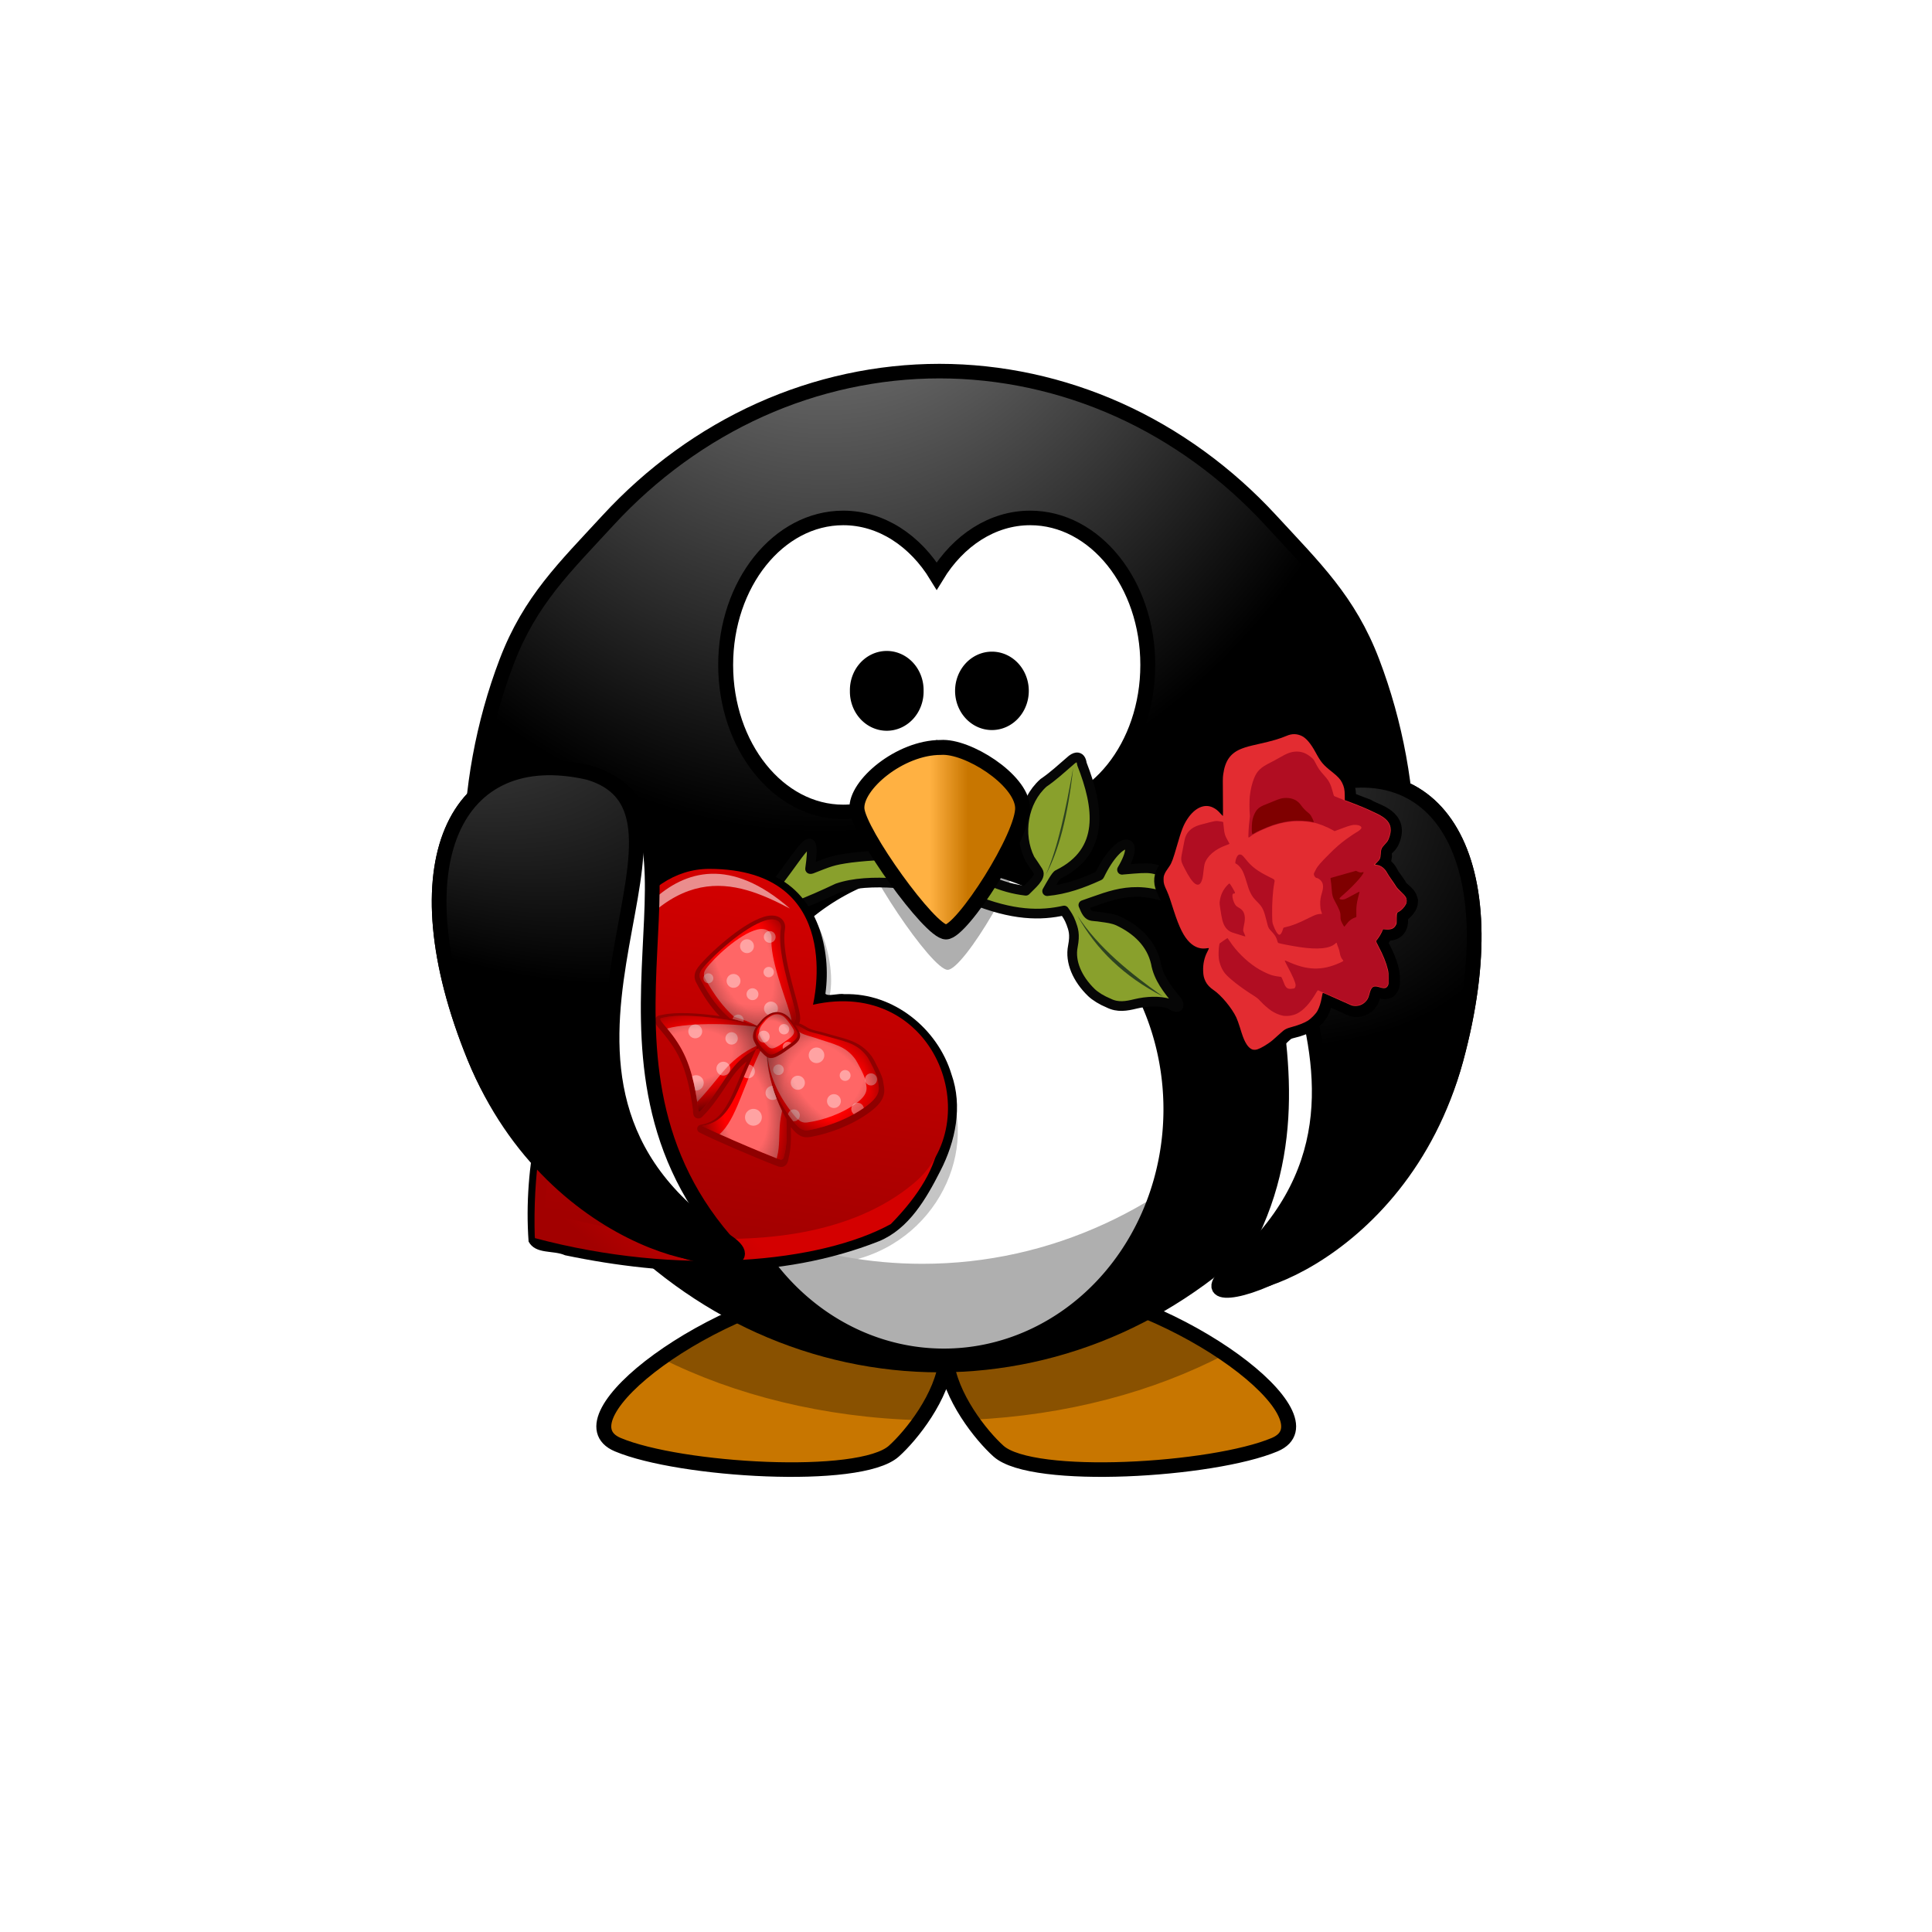 <?xml version="1.0" encoding="UTF-8" standalone="no"?>
<svg
    xmlns:rdf="http://www.w3.org/1999/02/22-rdf-syntax-ns#"
    xmlns="http://www.w3.org/2000/svg"
    xmlns:cc="http://web.resource.org/cc/"
    xmlns:xlink="http://www.w3.org/1999/xlink"
    xmlns:dc="http://purl.org/dc/elements/1.1/"
    xmlns:svg="http://www.w3.org/2000/svg"
    xmlns:inkscape="http://www.inkscape.org/namespaces/inkscape"
    xmlns:sodipodi="http://sodipodi.sourceforge.net/DTD/sodipodi-0.dtd"
    xmlns:ns1="http://sozi.baierouge.fr"
    viewBox="0 0 800 800"
  >
  <defs
    >
    <filter
        id="imagebot_89"
        color-interpolation-filters="sRGB"
      >
      <feColorMatrix
          id="imagebot_6602"
          values="44.471"
          type="hueRotate"
      />
    </filter
    >
    <linearGradient
        id="imagebot_316"
      >
      <stop
          id="imagebot_876"
          stop-color="#a5a5a5"
          offset="0"
      />
      <stop
          id="imagebot_875"
          stop-color="#000000"
          offset="1"
      />
    </linearGradient
    >
    <radialGradient
        id="imagebot_67"
        gradientUnits="userSpaceOnUse"
        xlink:href="#imagebot_316"
        cx="286.32"
        cy="688.9"
        r="59.255"
        gradientTransform="matrix(1.462 -1.752 -4.004 -3.341 3754.9 3020.1)"
    />
    <radialGradient
        id="imagebot_7"
        gradientUnits="userSpaceOnUse"
        xlink:href="#imagebot_316"
        cx="441.42"
        cy="734.65"
        r="59.255"
        gradientTransform="matrix(-1.617 1.61 -3.923 -3.938 4772.7 2356.6)"
    />
    <radialGradient
        id="imagebot_77"
        gradientUnits="userSpaceOnUse"
        xlink:href="#imagebot_316"
        cx="488.95"
        cy="582.85"
        r="167.56"
        gradientTransform="matrix(0 -1.931 1.553 -0 -221 936.46)"
    />
    <radialGradient
        id="imagebot_80"
        gradientUnits="userSpaceOnUse"
        cx="414.68"
        cy="-8.88"
        r="123.55"
        gradientTransform="matrix(-0 1.167 -2.282 1.4683e-8 714.03 -238.78)"
      >
      <stop
          id="imagebot_879"
          stop-color="#ffb142"
          offset="0"
      />
      <stop
          id="imagebot_878"
          stop-color="#ffb141"
          offset=".887"
      />
      <stop
          id="imagebot_877"
          stop-color="#c87600"
          offset="1"
      />
    </radialGradient
    >
    <linearGradient
        id="imagebot_53"
        y2="-1.986"
        y1="-1.986"
        x2=".667"
        x1=".441"
      >
      <stop
          id="imagebot_874"
          stop-color="#ffb142"
          offset="0"
      />
      <stop
          id="imagebot_873"
          stop-color="#c87600"
          offset="1"
      />
    </linearGradient
    >
    <linearGradient
        id="imagebot_103"
      >
      <stop
          id="imagebot_142"
          stop-color="#a20000"
          offset="0"
      />
      <stop
          id="imagebot_141"
          stop-color="#d40000"
          offset="1"
      />
    </linearGradient
    >
    <linearGradient
        id="imagebot_102"
      >
      <stop
          id="imagebot_134"
          stop-color="#000000"
          stop-opacity="0"
          offset="0"
      />
      <stop
          id="imagebot_133"
          stop-color="#000000"
          stop-opacity="0"
          offset=".385"
      />
      <stop
          id="imagebot_132"
          stop-color="#000000"
          stop-opacity=".604"
          offset="1"
      />
    </linearGradient
    >
    <linearGradient
        id="imagebot_49"
        y2=".571"
        xlink:href="#imagebot_103"
        y1=".952"
        x2=".407"
        x1=".32"
    />
    <linearGradient
        id="imagebot_47"
        y2=".565"
        xlink:href="#imagebot_103"
        y1=".913"
        x2=".333"
        x1=".5"
    />
    <linearGradient
        id="imagebot_45"
        y2=".11"
        xlink:href="#imagebot_103"
        y1=".863"
        x2=".318"
        x1=".635"
    />
    <radialGradient
        id="imagebot_31"
        gradientUnits="userSpaceOnUse"
        xlink:href="#imagebot_102"
        cx="22.471"
        cy="432.97"
        r="146.25"
        gradientTransform="matrix(1.866 .666 -.315 .881 150.02 -281.68)"
    />
    <radialGradient
        id="imagebot_29"
        gradientUnits="userSpaceOnUse"
        xlink:href="#imagebot_102"
        cx="39.618"
        cy="423.83"
        r="146.25"
        gradientTransform="matrix(1.793 -1.658 .99 1.071 -421.07 -273.49)"
    />
    <radialGradient
        id="imagebot_27"
        gradientUnits="userSpaceOnUse"
        xlink:href="#imagebot_102"
        cx="408.13"
        cy="437.53"
        r="156.27"
        gradientTransform="matrix(1.73 -.214 .116 .938 -393.22 -194.25)"
    />
    <radialGradient
        id="imagebot_25"
        gradientUnits="userSpaceOnUse"
        xlink:href="#imagebot_102"
        cx="410.33"
        cy="452.36"
        r="156.27"
        gradientTransform="matrix(.412 1.539 -1.123 .301 686.8 -631.1)"
    />
    <radialGradient
        id="imagebot_23"
        gradientUnits="userSpaceOnUse"
        xlink:href="#imagebot_102"
        cx="364.84"
        cy="655.49"
        r="159.2"
        gradientTransform="matrix(1.175 .678 -.349 .605 100.64 -347.67)"
    />
    <radialGradient
        id="imagebot_21"
        gradientUnits="userSpaceOnUse"
        xlink:href="#imagebot_102"
        cx="163.27"
        cy="647.08"
        r="136.94"
        gradientTransform="matrix(.812 .469 -.748 1.295 501.7 -600.93)"
    />
    <radialGradient
        id="imagebot_19"
        gradientUnits="userSpaceOnUse"
        xlink:href="#imagebot_102"
        cx="162.9"
        cy="651"
        r="136.94"
        gradientTransform="matrix(1.301 .751 -1.018 1.764 594.67 -946.37)"
    />
    <radialGradient
        id="imagebot_13"
        gradientUnits="userSpaceOnUse"
        xlink:href="#imagebot_102"
        cx="227.08"
        cy="468.42"
        r="48.898"
        gradientTransform="matrix(.297 1.109 -1.496 .401 848.4 -283.37)"
    />
  </defs
  >
  <g
      id="imagebot_3"
      label="Layer 1"
    >
    <path
        id="imagebot_88"
        opacity=".6"
        d="m-456.67-1166.6c-11.27-4.5-41.31 4.2-54.14 10.7-26.38 13.3-42.94 22.9-62.46 41.1-29.96 28-10.81 37.9 24.12 27.5 26.69-7.8-25.56 28-32.83 37.7-12.13 16.3-35.25 19.7-48.2 26.3-13.51 6.8-19.46 27.85-43.58 32.85-26.32 5.45 7.89 28.54 16.49 37.76 13.76 14.73-27.82 38.82 18 29.32 27.02-5.6 27.61-22.67 29.94 11.14 0.77 11.15 58.21-15.98 61.27-18.12 3.57-2.49 18.32-54 18.95-57.56 0.02-0.08 19.41-12.59 32.45-2.93 20.21 15.05 4.39 32.98 34.56 17.76 15.33-7.74 4.46 56.45 4.05 58.76-5.9 33.11 46.91 14.27 56.06 27.4 9.79 14.02-6.73 39.78 4.55 55.95 8.9 12.75 51.63-11.39 57.96-15.8 20.7-14.45 9.67-21.44 35.06 14.95 17.88 25.63 32.98-20.9 54.26 21.27 12.94 25.66 13.97-15.93 19.57-28.44 9.46-21.11 10.97-57.39 11.21-79.26 0.14-12.38 34.76 31.94 31.25 20.07-6.4-21.66-17.82-42.25-23.74-62.27-7.67-25.94-9.11-41.55-10.98-68.75-1.61-23.4 4.25-25.6-7.05-41.8-11.94-17.1-37.96 3.6-39.69-21.6-1.21-17.5-38.58-5.9-48.63-20.3-2.83-4-2.81-36.5-4.24-41.4-3.14-10.6-40.65-13-52.44-15.1-3.75-0.7-7.51-1.3-11.26-2-12.9-2.3-27.72-7.8-41.69-10.3-1.01-0.2-19.07 13.1-28.82 15.1z"
        fill-rule="evenodd"
        transform="translate(4067.3 1649.6) matrix(1 0 0 1 -520.74 -127.95)"
        label="Layer 1"
        filter="url(#imagebot_89)"
        fill="#000000"
    />
    <g
        id="imagebot_4"
        transform="translate(89 84) matrix(1 0 0 1 -431.48 -61.301)"
        label="Layer 1"
      >
      <g
          id="imagebot_69"
          transform="matrix(1 0 0 .975 0 14.315)"
        >
        <path
            id="imagebot_79"
            d="m693.55 507.27c-56.32 6.46-120.93 57.24-95.25 68.31s100.2 15.69 114.29 2.77c7.23-6.63 20.18-23.26 21.7-38.86 1.53 15.6 14.44 32.23 21.67 38.86 14.09 12.92 88.65 8.3 114.33-2.77 25.67-11.07-38.93-61.85-95.25-68.31-29.01 3.12-39.44 13.97-40.75 26.43-1.3-12.46-11.74-23.31-40.74-26.43z"
            fill-rule="evenodd"
            stroke="#000000"
            stroke-width="6.182"
            fill="url(#imagebot_80)"
        />
        <path
            id="imagebot_78"
            d="m693.56 507.29c-27.65 3.17-57.26 17.02-77.24 31.61 30.26 15.59 67.26 25.2 107.37 26.3 5.14-7.53 9.74-16.77 10.61-25.69 0.87 8.84 5.36 17.99 10.44 25.49 39.44-1.86 75.68-11.94 105.17-27.82-19.91-13.95-48.29-26.84-74.86-29.89-29.01 3.12-39.44 13.97-40.75 26.43-1.3-12.46-11.74-23.31-40.74-26.43z"
            fill-rule="evenodd"
            fill-opacity=".314"
            fill="#000000"
        />
        <path
            id="imagebot_76"
            d="m925.41 325.78c-0.01 28.27-5.06 56.54-14.78 82.66s-24.1 50.08-42.05 70.07-39.46 36-62.91 46.82-48.82 16.44-74.2 16.44c-25.39 0-50.76-5.62-74.21-16.44s-44.96-26.83-62.91-46.82-32.33-43.95-42.05-70.07-14.77-54.39-14.78-82.66c-0.01-28.29 5.04-56.57 14.75-82.71 9.71-26.13 24.08-40.11 42.03-60.12 17.96-20 39.47-36.02 62.93-46.85s48.84-16.45 74.24-16.45c25.39 0 50.77 5.62 74.23 16.45s44.97 26.85 62.93 46.85c17.95 20.01 32.32 33.99 42.03 60.12 9.71 26.14 14.76 54.42 14.75 82.71z"
            stroke="#000000"
            stroke-linecap="round"
            stroke-width="6.182"
            fill="url(#imagebot_77)"
        />
        <path
            id="imagebot_75"
            d="m691.65 182c-26.87 0-48.69 27.97-48.69 62.44 0 34.46 21.82 62.43 48.69 62.43 15.79 0 29.8-9.67 38.69-24.63 8.89 14.97 22.93 24.63 38.73 24.63 26.87 0 48.69-27.97 48.69-62.43 0-34.47-21.82-62.44-48.69-62.44-15.79 0-29.84 9.67-38.73 24.63-8.89-14.95-22.91-24.63-38.69-24.63z"
            stroke="#000000"
            stroke-linecap="round"
            stroke-width="6.182"
            fill="#ffffff"
        />
        <path
            id="imagebot_74"
            d="m827.33 433.81a94.022 104.74 0 0 1 -188.04 0 94.022 104.74 0 1 1 188.04 0z"
            stroke="#000000"
            stroke-linecap="round"
            stroke-width="6.182"
            fill="#ffffff"
        />
        <path
            id="imagebot_73"
            d="m917.77 265.7c0.4 5.62 0.63 11.28 0.63 17.01 0 119.27-86.92 216.06-193.98 216.06-88.35 0-162.91-65.92-186.29-155.99 7.8 111.32 91.4 199.05 193.32 199.05 107.05 0 193.97-96.79 193.97-216.05 0-20.85-2.7-41-7.65-60.08z"
            fill-opacity=".314"
            fill="#000000"
        />
        <path
            id="imagebot_72"
            d="m732.67 289.69c-16.96 0-35.4 17.21-34.66 28.08 0.74 10.86 30.23 56.15 36.87 56.15s32.45-44.38 31.71-57.06-22.86-28.08-33.92-27.17z"
            fill-rule="evenodd"
            fill-opacity=".314"
            fill="#000000"
        />
        <path
            id="imagebot_71"
            d="m721.83 255.44a12.168 13.555 0 1 1 -24.33 0 12.168 13.555 0 1 1 24.33 0z"
            stroke="#000000"
            stroke-linecap="round"
            stroke-width="6.182"
            fill="#000000"
        />
        <path
            id="imagebot_70"
            d="m765.39 255.44a12.168 13.555 0 1 1 -24.34 0 12.168 13.555 0 1 1 24.34 0z"
            stroke="#000000"
            stroke-linecap="round"
            stroke-width="6.182"
            fill="#000000"
        />
      </g
      >
      <g
          id="imagebot_65"
          fill-rule="evenodd"
          transform="matrix(1.216 -.084 .084 1.216 -1082.3 8.373)"
          stroke="#000000"
          stroke-width="5"
        >
        <path
            id="imagebot_68"
            d="m1592.6 353.74c-48.1 17.3 14.1 94.15-37.8 161.2-9.6 12.39 57.8 2.09 81.7-66.59 23.2-66.78 1.1-107.54-43.9-94.61z"
            fill="#ffffff"
        />
        <path
            id="imagebot_66"
            d="m1592.6 353.74c-48.1 17.3 42.6 102.13-37.8 161.2-22.7 16.62 57.8 2.09 81.7-66.59 23.2-66.78 1.1-107.54-43.9-94.61z"
            fill="url(#imagebot_67)"
        />
      </g
      >
      <g
          id="imagebot_54"
          transform="matrix(.951 0 0 .951 430.63 -188.17)"
        >
        <g
            id="imagebot_61"
            transform="matrix(4.239 0 0 4.239 -243.39 -749.58)"
          >
          <path
              id="imagebot_64"
              stroke-linejoin="round"
              d="m146.13 295.67c-0.18 0.02-0.41 0.14-0.67 0.39-0.89 0.76-1.7 1.53-2.73 2.23-2.11 1.89-2.65 5.29-1.39 7.82 0.29 0.41 0.56 0.83 0.84 1.26 0.38 0.57-0.73 1.44-1.26 2-1.21-0.14-2.48-0.47-3.84-1.09-0.17-0.09-0.35-0.18-0.54-0.27-0.01 0-0.05-0.02-0.03-0.03 5.49-4.03-0.48-2.54-2.63-1.15-0.02 0.01-0.04 0.01-0.06 0-3.14-1.13-6.53-1.37-10.87-0.85-1.92 0.26-2.21 0.43-4.03 1.14-0.04 0.01-0.17 0.05-0.16 0 0.68-4.82-0.68-2.08-3.25 1.27-0.03 0.04-0.08 0.02-0.12 0.04-0.4 0.13-0.81 0.27-1.21 0.37-7.72 2.14-16.631 2.13-24.337 0.68l-1.483 3.14 1.537 0.21c3.236 0.28 6.435 0.5 9.642 0.53h0.031c0.064 0 0.128-0.01 0.187 0h0.031c1.512 0.21 7.622 4.6 5.152-0.04-0.03-0.07 0.13-0.04 0.19-0.04 6.3-0.21 10.34-1.28 16.43-4.17 1.64-0.57 3.77-0.67 5.96-0.52 0.05 0 0.12-0.02 0.16 0.02 2.06 2.37 4.71 6.2 3.45 0.45-0.01-0.05 0.05-0.04 0.09-0.04 2.22 0.3 2.46 0.57 4.06 1.15 4.32 1.79 7.2 1.76 9.57 1.23 0.29 0.42 0.51 0.72 0.72 1.29 0.22 0.61 0.43 1.13 0.18 2.4-0.31 1.57 0.45 3.33 1.91 4.74 0.4 0.38 1.06 0.79 1.77 1.08 0.94 0.47 1.82 0.31 2.76 0.08 1.11-0.27 2.48-0.34 3.47-0.02 0.69 0.51 1.18 0.46 0.84-0.21-1.01-1.27-1.95-2.38-2.23-3.98-0.47-2.02-1.95-3.41-3.86-4.31-0.57-0.25-1.12-0.31-1.7-0.39-1.13-0.21-1.32 0.18-1.88-1.24 2.99-1.02 5.46-2.31 9.87-0.25l-0.25-2.74c-2.87-0.86-2.2-0.94-5.61-0.64-0.02 0-0.04 0.02-0.04 0 2.11-3.53-0.31-3.61-2.32 0.59-0.01 0.02-0.05 0.03-0.07 0.04-1.68 0.77-3.42 1.4-5.3 1.57 0.35-0.61 0.92-1.67 1.14-1.72 4.83-2.39 4.17-6.91 2.43-11.35-0.06-0.46-0.24-0.7-0.55-0.67v0z"
              stroke="#060606"
              stroke-linecap="round"
              stroke-width=".995"
              fill="#89a02c"
          />
          <path
              id="imagebot_63"
              d="m146.21 311.91c1.91 3.47 4.79 6.27 8.77 8.31-3.38-2.42-6.58-4.97-8.77-8.31z"
              fill="#2d4320"
          />
          <path
              id="imagebot_62"
              d="m142.96 307.75c1.33-2.43 2.28-6.04 2.82-10.97-0.75 4.2-1.57 8.2-2.82 10.97z"
              fill="#2d4320"
          />
        </g
        >
        <g
            id="imagebot_55"
            transform="translate(-132.79 -13.494)"
          >
          <path
              id="imagebot_60"
              d="m653.08 580.16c0.07-2.22-2.4-3.73-4.18-5.43-0.51-1.22-2.2-3.45-3.68-5.5-1.31-2.61-2.7-5.06-6.54-4.82 1.93-1.18 3.34-2.84 3.06-4.89-0.42-3.1 2.27-3.98 3.08-5.62 4.94-10.01-5.79-11.66-9.76-14.18-3.08-1.16-6.3-2.41-9.43-3.6l0.49-0.27c0.52-12.69-8.02-9.78-12.62-20.25-2.62-4.16-4.66-9.04-11.42-7.94-16.24 7.64-30.77 0.59-29.11 25.38 0.01 4.59 0.04 7.98 0.12 10.59-0.18-0.29-0.36-0.59-0.55-0.87-5.61-7.32-12.18-3.84-16.16 3.53-3.17 6.27-4.2 15.61-6.75 18.91-5.3 6.11-0.89 9.46 0.22 13.72 3.14 9.82 6.65 24.37 17.27 21.6-0.47 0.8-0.96 1.72-1.5 2.79-1.2 2.93-3.54 11.94 3.7 15.9 3.53 2.27 8.78 9.43 9.71 12.11 1.9 3.38 3.17 17.48 10.69 12.7 4.8-2.36 7-5.31 9.51-7.4 0.92-0.77 1.84-1.14 3.27-1.48 12.25-2.83 12.94-9.02 13.91-15.14 0.44 0.22 0.87 0.42 1.31 0.63 3.7 1.68 7.48 3.18 11.13 4.95 3.49 1.27 7.65-1.31 7.95-5.22 0.58-2.61 1.88-3.69 4.17-2.72 4.8 2.09 4.31-2.6 4.27-4.89-0.41-4.65-2.76-9.78-5.72-15.07 1.26-1.35 2.34-3 3.18-5.33l0.41 0.09c3.77 0.82 6.06-0.96 5.61-5.12-0.62-1.43 0.03-2.32 1.52-2.83 2.02-1.75 2.79-3.13 2.84-4.33z"
              stroke="#000000"
              stroke-width="8.843"
              fill="#000000"
          />
          <g
              id="imagebot_56"
              transform="matrix(.777 0 0 .777 -112.1 -96.591)"
            >
            <path
                id="imagebot_59"
                d="m897.84 953.78c-1.53-0.49-2.99-2-4.17-4.3-0.97-1.91-1.56-3.51-3.02-8.27-0.61-1.99-1.51-4.47-2.01-5.51-2.49-5.24-8.48-12.45-12.67-15.25-2.07-1.39-3.67-3.09-4.51-4.81-0.96-1.99-1.25-3.22-1.36-5.88-0.15-3.84 0.65-7.59 2.31-10.73 1.01-1.92 1.09-2.28 0.48-2.12-0.22 0.06-1.01 0.15-1.76 0.21-3.1 0.25-6.03-0.92-8.6-3.43-3.29-3.22-5.82-8.27-8.85-17.63-0.76-2.34-1.74-5.36-2.18-6.73-0.44-1.36-1.24-3.39-1.76-4.52-1.52-3.22-1.83-4.28-1.82-6.28 0-1.47 0.07-1.91 0.51-2.99 0.48-1.17 0.85-1.77 2.91-4.73 1.12-1.61 2.05-4.17 3.97-10.87 2.63-9.19 3.76-12.08 6.02-15.48 4.14-6.23 9.5-8.62 14.23-6.34 1.65 0.8 2.78 1.7 4.22 3.36 0.65 0.74 1.26 1.38 1.35 1.42 0.1 0.04 0.12-3.98 0.04-10.57-0.11-9.14-0.09-10.94 0.16-12.72 1.06-7.84 4.17-12.12 10.57-14.55 2.3-0.87 4-1.34 9.32-2.53 7.64-1.71 11.77-2.92 15.69-4.59 2.98-1.28 5.83-1.22 8.6 0.17 2.36 1.18 4.93 4.23 7.43 8.82 3.23 5.93 4.27 7.17 9.49 11.32 3.16 2.52 4.59 4.05 5.52 5.96 1.14 2.31 1.47 3.88 1.5 7.06l0.03 2.73 5.15 1.95c2.83 1.08 6.41 2.55 7.95 3.27 1.54 0.73 3.67 1.72 4.72 2.22 5.54 2.58 7.94 5.4 7.93 9.31-0.01 1.93-0.87 4.86-1.87 6.36-0.2 0.3-0.93 1.14-1.61 1.87-1.68 1.79-1.97 2.49-2.12 5.09-0.14 2.52-0.43 3.19-2.1 4.81-0.64 0.62-1.15 1.16-1.15 1.2 0 0.05 0.48 0.14 1.07 0.21 2.29 0.26 4.47 1.96 5.83 4.55 0.37 0.69 1.53 2.47 2.6 3.96 1.06 1.49 2.16 3.13 2.45 3.64 0.33 0.57 1.36 1.71 2.65 2.92 2.56 2.39 3.18 3.37 3.19 5 0.01 0.83-0.11 1.33-0.49 2.1-0.65 1.32-2.49 3.32-3.55 3.86-1.53 0.78-1.55 0.83-1.55 4.05 0 2.79-0.01 2.84-0.53 3.78-1.04 1.87-2.57 2.52-5.47 2.32l-1.69-0.12-0.19 0.5c-0.49 1.33-1.76 3.58-2.63 4.69-0.53 0.68-1.02 1.33-1.07 1.44-0.06 0.11 0.55 1.41 1.34 2.89 2.58 4.81 4.39 9.28 5.3 13.13 0.33 1.38 0.4 2.23 0.41 4.92 0.01 2.95-0.03 3.32-0.37 3.97-0.84 1.61-1.99 1.86-4.67 1-3.56-1.15-4.71-0.36-5.77 3.96-0.52 2.1-1.11 3.16-2.45 4.41-1.6 1.5-3.57 2.2-5.79 2.08-1.21-0.07-1.65-0.21-3.63-1.13-1.24-0.58-4.21-1.9-6.59-2.94-2.39-1.04-5.05-2.22-5.93-2.63-0.91-0.42-1.65-0.66-1.73-0.57-0.07 0.09-0.32 1.22-0.55 2.51-0.5 2.89-1.41 5.71-2.42 7.5-1.02 1.83-3.68 4.49-5.65 5.66-2 1.18-4.89 2.32-8.12 3.2-3.77 1.03-4.52 1.42-6.84 3.54-4.42 4.04-5.18 4.67-7.17 6-3.09 2.08-5.61 3.3-6.95 3.39-0.6 0.04-1.31 0-1.58-0.09z"
                fill="#e32c31"
            />
            <path
                id="imagebot_58"
                d="m914.51 934.72c-2-0.43-4.26-1.42-6.2-2.7-1.66-1.11-4.32-3.44-6.03-5.29-1.39-1.51-2.02-2.02-4.06-3.3-6.81-4.27-13.44-9.41-15.81-12.27-1.76-2.12-3.06-5.19-3.52-8.35-0.25-1.72-0.14-5.81 0.21-7.45l0.21-1.04 2.16-1.54c1.19-0.85 2.23-1.5 2.32-1.45 0.08 0.05 0.67 0.89 1.3 1.85 3.53 5.37 8.88 10.71 14.51 14.47 2.39 1.6 6.43 3.63 8.66 4.35 0.99 0.31 2.58 0.66 3.53 0.77s1.83 0.23 1.96 0.27c0.25 0.07 0.79 1.2 1.56 3.26 1.06 2.86 1.99 3.62 4.17 3.43 0.72-0.06 1.44-0.16 1.6-0.22 0.44-0.17 0.84-1.03 0.84-1.8 0-1.42-1.57-5.05-4.8-11.06-0.76-1.41-1.33-2.65-1.27-2.75 0.07-0.1 0.69 0.09 1.51 0.47 10.98 5.05 19.23 5.29 29.25 0.83 1.05-0.47 1.96-0.96 2.01-1.1 0.05-0.12-0.12-0.45-0.37-0.72-0.78-0.81-1.35-2.2-1.58-3.83-0.13-0.91-0.46-2.08-0.81-2.89-0.33-0.74-0.65-1.64-0.72-1.99-0.2-0.95-0.24-0.97-1.03-0.26-3.07 2.78-9.69 3.43-19.75 1.96-4.2-0.61-11.67-2.05-12.12-2.33-0.24-0.15-0.46-0.59-0.59-1.18-0.39-1.67-1.22-3.12-2.7-4.72-2.39-2.56-2.32-2.44-3.3-6.44-1.48-6.03-2.3-7.78-4.83-10.3-2.28-2.27-3.18-3.42-4.03-5.12-0.94-1.86-1.23-2.67-2.41-6.58-1.12-3.76-1.86-5.62-2.81-7.09-0.82-1.27-2.2-2.65-2.94-2.95-0.54-0.23-0.55-0.26-0.46-1.15 0.13-1.26 0.81-2.98 1.41-3.58 0.61-0.61 1.41-0.66 2.27-0.13 0.33 0.21 1.29 1.25 2.12 2.31 3.27 4.17 6.56 6.64 13.15 9.91 3.45 1.71 3.23 1.4 2.78 3.79-0.78 4.2-1.24 11.22-1.14 17.17 0.08 4.36 0.09 4.54 0.59 5.94 1.1 3.14 2.57 5.51 3.41 5.51 0.72 0 1.47-1.09 2-2.93 0.25-0.88 0.37-1.06 0.79-1.15 4.51-1.03 7.65-2.24 13.95-5.41 3.31-1.66 4.63-2.13 6.02-2.15 0.67-0.01 1.22-0.03 1.22-0.06 0-0.02-0.22-0.67-0.48-1.44-0.38-1.11-0.5-1.87-0.56-3.58-0.1-2.45 0.16-4.18 1.04-7.06 1.15-3.73 0.52-6.14-1.99-7.65-0.35-0.21-0.77-0.38-0.94-0.38-0.97 0-2.04-1.9-1.55-2.78 0.12-0.24 0.58-1.13 1.02-1.99 0.94-1.87 2.62-3.81 7.51-8.7 3.49-3.5 6.21-5.87 9.32-8.16 2.21-1.63 5.25-3.65 6.47-4.31 1-0.54 2.21-1.71 2.21-2.15 0-0.89-1.09-1.52-2.88-1.67-1.87-0.16-3.28 0.18-7.89 1.91l-4.25 1.59-0.76-0.43c-3.71-2.1-8.37-3.92-11.24-4.39-3.75-0.61-5.16-0.74-8.05-0.75-5.64-0.03-11.27 1.07-16.83 3.29-5.09 2.02-8.47 3.75-10.34 5.28-0.49 0.41-0.93 0.65-1.02 0.56-0.23-0.24 0.12-6.65 0.51-9.38 0.27-1.83 0.31-2.67 0.19-3.79-0.23-2.11-0.22-8.04 0.02-10.03 0.47-3.92 1.22-7.08 2.34-9.86 1.73-4.3 3.67-6.17 9.41-9.03 1.34-0.67 3.41-1.79 4.6-2.49 4.56-2.68 7.02-3.57 9.94-3.57s5.21 0.88 7.87 3.03c1.31 1.05 1.64 1.43 2.23 2.58 2.02 3.92 2.65 4.84 5.53 8.05 2.51 2.79 3.51 4.77 4.61 9.12 0.26 1.04 0.57 1.99 0.69 2.11 0.13 0.12 1.24 0.59 2.48 1.05 1.25 0.45 2.47 0.97 2.71 1.15 0.25 0.18 1.56 0.74 2.9 1.24 6.05 2.28 9.26 3.56 10.93 4.38 0.99 0.49 2.99 1.45 4.44 2.14 3.05 1.44 4.2 2.18 5.65 3.6 2.44 2.41 2.99 5.52 1.65 9.28-0.74 2.05-1.04 2.54-2.58 4.2-1.89 2.04-2.07 2.45-2.21 5.01-0.14 2.85-0.69 3.95-2.7 5.49-1.37 1.04-1.26 1.24 0.89 1.45 2.13 0.21 3.88 1.62 5.42 4.37 0.44 0.78 1.61 2.57 2.6 3.96 0.98 1.39 2.1 3.06 2.48 3.7 0.49 0.84 1.16 1.59 2.35 2.62 1.78 1.52 3 2.92 3.18 3.63 0.06 0.24 0.18 0.39 0.27 0.34 0.09-0.06 0.16 0.44 0.16 1.09 0 0.66-0.07 1.16-0.16 1.1s-0.22 0.11-0.28 0.37c-0.3 1.2-2.24 3.46-3.66 4.26-0.52 0.3-1.17 0.79-1.43 1.11-0.44 0.52-0.47 0.64-0.33 1.56 0.44 3 0.01 5.12-1.27 6.31-1.16 1.06-2.29 1.27-5.61 1.05-0.52-0.03-0.59 0.05-1.57 2.05-0.57 1.14-1.48 2.66-2.04 3.38-0.55 0.72-1 1.43-1 1.59 0 0.15 0.76 1.76 1.7 3.57 2.74 5.3 4.19 9.03 4.99 12.81 0.71 3.37 0.66 7.01-0.11 8.49-0.56 1.09-2.08 1.35-3.98 0.69-1.78-0.62-2.56-0.74-3.33-0.53-1.48 0.4-2.47 1.83-2.99 4.34-0.58 2.79-1.88 4.59-4.11 5.69-2.49 1.22-4.3 1.19-7.13-0.12-3.36-1.57-14.26-6.33-14.77-6.46-0.3-0.08-0.97-0.36-1.49-0.62-0.52-0.27-1.02-0.48-1.12-0.48-0.09 0-0.64 0.79-1.2 1.76-3.31 5.64-6.86 9.47-10.47 11.3-2.38 1.19-5.77 1.66-8.22 1.14zm-23.23-45.04c-0.99-0.35-2.53-0.83-3.42-1.07-2.23-0.6-3.4-1.24-4.54-2.47-1.54-1.67-2.4-3.86-3.04-7.73-1.05-6.41-1.06-6.5-0.84-8.01 0.5-3.41 1.77-6.08 4.1-8.61 0.71-0.77 1.17-1.13 1.35-1.05 0.38 0.14 3.05 4.67 3.05 5.16 0 0.32-0.11 0.4-0.54 0.4-0.34 0-0.6 0.12-0.72 0.35-0.42 0.78-0.12 2.77 0.7 4.62 0.67 1.52 1.23 2.18 2.4 2.81 2.22 1.17 3.22 2.52 3.58 4.8 0.24 1.46 0.12 2.86-0.48 5.67-0.25 1.15-0.4 2.31-0.35 2.58 0.05 0.28 0.38 1.11 0.72 1.85 0.61 1.32 0.62 1.36 0.23 1.35-0.21-0.01-1.2-0.3-2.2-0.65zm-25.58-28.77c-1.6-1.02-3.64-3.98-6.13-8.9-2.2-4.38-2.19-4.17-0.76-11.2 0.29-1.44 0.67-3.35 0.83-4.24 0.82-4.39 3.55-7.19 8.42-8.65 0.84-0.26 3.2-0.88 5.24-1.39 3.38-0.84 3.82-0.91 5.06-0.81 1.4 0.12 2.85 0.42 2.97 0.61 0.03 0.06 0.16 1.17 0.27 2.47 0.35 3.92 0.74 5.21 2.36 7.96 0.5 0.84 0.91 1.6 0.91 1.69 0 0.08-0.76 0.41-1.68 0.73-6.43 2.24-11.06 6.25-12.31 10.67-0.15 0.55-0.41 2.25-0.57 3.8-0.15 1.54-0.4 3.31-0.55 3.94-0.79 3.44-2.13 4.54-4.06 3.32z"
                fill="#b10d22"
            />
            <path
                id="imagebot_57"
                d="m948.24 883.41c-1.01-1.88-1.19-2.55-1.18-4.37 0.02-2.24-0.43-3.42-3.33-8.77-1.06-1.95-1.37-3.14-1.57-6.08-0.18-2.46-0.4-4.51-0.66-5.97-0.09-0.53-0.05-0.58 0.5-0.74 0.34-0.1 3.56-1.01 7.16-2.03l6.56-1.85 1.06 0.47c1.12 0.51 1.87 0.59 2.63 0.3 2.63-1-4.18 6.95-10.89 12.72-1.03 0.88-1.92 1.73-1.98 1.88-0.28 0.74 1.5 1 3.12 0.44 0.5-0.18 2.48-1.19 4.4-2.27 1.93-1.07 3.55-1.9 3.6-1.84 0.11 0.1 0.03 0.44-0.75 3.39-0.77 2.93-1.07 5.51-0.97 8.33 0.08 2.19 0.05 2.51-0.21 2.59-2.28 0.71-3.75 1.79-5.47 4.04-0.53 0.7-1.01 1.26-1.08 1.26s-0.49-0.67-0.94-1.5zm-50.82-51.39c-0.08-0.56-0.09-2.16-0.03-3.57 0.11-2.97 0.5-4.7 1.56-6.92 1.21-2.53 2.67-3.76 5.99-5.04 0.94-0.36 2.92-1.17 4.42-1.8 3.7-1.56 5.16-1.95 7.33-1.94 3.53 0.02 6.35 1.39 8.16 3.98 1.09 1.55 2.45 2.98 4.2 4.4 0.99 0.8 1.29 1.19 2.07 2.73 0.85 1.66 1.11 2.5 0.78 2.5-0.08 0-0.42-0.09-0.76-0.18-2.26-0.65-8.46-0.93-11.84-0.54-4.29 0.5-9.08 1.76-13.38 3.52-3.04 1.25-6.37 2.81-7.25 3.41-0.38 0.26-0.79 0.47-0.91 0.47-0.13 0-0.27-0.42-0.34-1.02z"
                fill="#7f0000"
            />
          </g
          >
        </g
        >
      </g
      >
      <path
          id="imagebot_52"
          d="m731.99 286.8c-16.96 0-35.4 15.61-34.66 25.47s30.24 50.94 36.87 50.94c6.64 0 32.45-40.26 31.71-51.76s-22.86-25.47-33.92-24.65z"
          fill-rule="evenodd"
          stroke="#000000"
          stroke-width="6.182"
          fill="url(#imagebot_53)"
      />
      <g
          id="imagebot_9"
          transform="translate(-509.14 -213.31)"
        >
        <path
            id="imagebot_51"
            opacity=".72"
            d="m1190.2 611.04c22.7-12.69-29.7-142.98-53.2 85.97 107.2 66.78 159.2-82.05 53.2-85.97z"
            stroke-width="1px"
            fill="#afafaf"
        />
        <path
            id="imagebot_50"
            d="m1144.9 547.98c-14.9-0.08-27.8 10.2-35.8 21.6-9.5 13.06-16.3 27.91-21.7 43.04-11.5 29.1-19.2 60.64-16.9 92.1 2.9 5.43 10.2 3.44 15.1 5.67 42.7 8.9 88.9 10.41 130-5.82 12.4-5.11 19.6-17.69 25.4-29.1 6.3-12.22 9.3-26.8 4.6-40.04-5.8-19.07-24.1-33.73-44.3-33.16-2.4-0.48-6.9 1.12-7.9-0.18 2.6-18.49-3.4-40.49-21.4-48.78-8.3-4.17-17.8-5.52-27.1-5.33z"
            stroke-width="1px"
            fill="#000000"
        />
        <g
            id="imagebot_10"
            transform="matrix(.233 .972 -.972 .233 1392.9 342.6)"
          >
          <g
              id="imagebot_42"
              stroke-width="1px"
              transform="matrix(.471 -.493 .493 .471 -300.36 -10.743)"
            >
            <path
                id="imagebot_48"
                d="m151.05 1003l2.62 19.9c87.67-23.89 157.75-74.73 182.66-116.24 6.26-24.75 5.93-43.83 0-58.12l-185.28 154.46z"
                fill="url(#imagebot_49)"
            />
            <path
                id="imagebot_46"
                d="m103.85 831.93v33.21c8.3 41.52 8.3 91.33 49.82 157.76v-24.91l-49.82-166.06z"
                fill="url(#imagebot_47)"
            />
            <path
                id="imagebot_44"
                d="m228.39 815.33s-23.68-81.51-95.87-39.7c-74.033 42.88 18.18 230.77 18.18 230.77s150.84-34.34 185.06-127.71c20.5-55.92-51.73-115.21-107.37-63.36z"
                fill="url(#imagebot_45)"
            />
            <path
                id="imagebot_43"
                opacity=".78"
                d="m24.5 1014.1c-4.534 0.2-9.482 1.1-9.312 11.8-0.157-1.5-2.04-14 9.312-11.8z"
                fill-opacity=".71"
                transform="matrix(8.303 0 0 8.303 -16.543 -7648.2)"
                fill="#ffffff"
            />
          </g
          >
          <g
              id="imagebot_11"
              transform="matrix(.191 -.085 .085 .191 162.67 267.15)"
            >
            <path
                id="imagebot_41"
                fill-rule="evenodd"
                d="m47.087 7.675c-11.863-0.155-22.688 9.345-28.693 25.605-8.451 22.883-10.153 55.278-9.199 86.46 0.954 31.18 4.744 60.62 8.953 77.28 1.854 7.34 5.222 12.8 9.333 16.34s8.677 4.98 11.997 5.58c30.398 5.41 57.058 6.73 81.622 3.85-30.797 30.15-59.222 63.03-71.058 88.54-0.605 1.3-1.419 2.7-2.261 4.52-0.842 1.81-2.448 4.36-1.164 8.88 0.643 2.26 2.382 4.45 4.119 5.62 1.736 1.17 3.373 1.63 4.924 1.95 3.1 0.63 6.24 0.63 10.586 0.4 55.564-2.93 91.164-0.15 170.05 44.81 1.25 0.71 3.61 3.16 8.17 5.06 1.14 0.47 2.57 1.02 4.84 0.92 2.26-0.11 5.45-1.59 7.05-3.72 3.18-4.26 2.28-7.19 1.85-10.34-2.82-20.66-7.67-38.88-23.54-84.76-6.77-19.55-9.44-35.6-9.54-49.96 17.35 31.86 33.05 57.2 42.46 78.59 11.65 26.47 14.36 46.04 1.48 70.41-1.62 3.05-1.11 6.8 1.27 9.31 2.38 2.5 6.09 3.21 9.23 1.75 23.36-10.79 104.3-55.51 147.4-82.21 2.97-1.84 5.53-3.99 7.12-7.28 1.58-3.29 1.38-7.4 0.36-10.09-2.04-5.38-5.17-7.68-6.85-9.85-11.47-14.76-27.97-27.96-46.2-40.87 0.22 0 0.45 0.01 0.67 0 10.19-0.29 17.83-1.25 24.4-4.38 6.56-3.13 11.18-8.61 14.44-14.91 17.68-34.23 31.64-80.16 32.29-123.73 0.33-21.8-4.03-34.854-11.32-43.125-7.3-8.272-15.86-10.831-20.82-13.989-3.59-2.288-7.26-3.299-11.99-4.633-4.74-1.333-10.23-2.617-15.72-3.738-10.97-2.241-20.86-3.933-26.9-3.961-19.02-0.086-33.87 5.114-47.87 13.608-14.01 8.494-27.48 19.98-46.13 33.528-9.65 7.006-17.03 14.65-26.43 18.845-6.17 2.755-11.84 4.365-17.31 8.165-0.06 0.05-0.11 0.12-0.17 0.16-0.72-1.19-1.44-2.36-2.4-3.49-4.78-5.635-11.28-8.885-21.89-13.765-16.73-7.697-44.54-17.966-72.13-30.618-27.6-12.653-54.825-27.925-68.851-43.264-4.143-4.531-9.974-7.417-16.182-7.498z"
                fill="#8f0000"
            />
            <path
                id="imagebot_40"
                fill-rule="evenodd"
                d="m209.71 142.6c-12.25 0.19-17.29 9.14-8.29 29.42 48.38 109.04 102.4 151.93 71.38 210.63 21.74-10.04 102.56-54.6 144.69-80.7 8.74-5.42 2.79-9.76-1.48-15.27-12.11-15.6-31.24-30.14-52.48-44.75-39.15-5.59-83.62-18.78-122.25-46.78-31.09-22.53-22.24-33.1-18.78-50.4-4.79-1.46-9.12-2.2-12.79-2.15z"
                fill="#ff0000"
            />
            <path
                id="imagebot_39"
                fill-rule="evenodd"
                d="m223.57 127.47c0.03-16.33 8.8-17.21 22.67-23.39 11.01-4.91 18.82-13.095 27.53-19.426 37.31-27.104 53.29-45.191 88.1-45.033 7.67 0.035 42.51 6.368 49.71 10.951 12.27 7.817 28.66 8.651 28.05 49.588-0.62 41.37-14.11 85.89-31.01 118.61-5.53 10.72-12.28 14.21-31.5 14.76-42.18 1.22-92.66-6.32-135.83-36.91-36.71-26-17.77-40.62-17.72-69.15z"
                fill="#ff0000"
            />
            <path
                id="imagebot_38"
                fill-rule="evenodd"
                d="m46.493 15.608c-7.323-0.095-15.523 5.876-20.772 20.087-15.159 41.046-7.749 126.3 0 156.98 3.041 12.03 9.885 14.88 14.761 15.75 37.598 6.7 68.748 6.98 97.138 0.62 12.78-11.6 29.93-23.76 42.39-30.52 10.17-5.51 14.59-6.27 16.04-4.28 1.03-2.13 1.8-4.2 2.41-6.17 7.06-22.8 11.45 1.32 15.27-16.48 1.87-8.76 11.85-18.6 9.72-28.29-3.56-16.21-4.43-18.63-24.99-28.084-31.81-14.629-110.88-41.053-141.74-74.801-2.791-3.057-6.391-4.767-10.227-4.817z"
                fill="#ff0000"
            />
            <path
                id="imagebot_37"
                fill-rule="evenodd"
                d="m56.726 310.8c-3.097 6.68-7.552 10.69 8.367 9.85 55.367-2.92 93.557 0.42 172.26 45.28 4.74 2.7 11.14 9.46 9.84 0-2.71-19.84-7.26-37.04-22.88-82.2-14.9-43.05-10.71-71.48-1.72-99.41 9.24-28.76 13.71-47.43-29.04-17.23-44.42 31.38-117.75 102.6-136.82 143.71z"
                fill="#ff0000"
            />
            <path
                id="imagebot_36"
                fill-opacity=".4"
                d="m57.012 36.733c-6.436 0-11.646 5.21-11.646 11.646 0 6.435 5.21 11.667 11.646 11.667 6.435 0 11.667-5.232 11.667-11.667 0-6.436-5.232-11.646-11.667-11.646zm346.16 12.154c-6.64 0-12.02 5.384-12.02 12.021s5.38 12.043 12.02 12.043 12.02-5.406 12.02-12.043-5.38-12.021-12.02-12.021zm-359.02 32.727c-7.588 0-13.745 6.178-13.745 13.767s6.157 13.749 13.745 13.749 13.744-6.16 13.744-13.749-6.156-13.767-13.744-13.767zm66.929 0.508c-5.68 0-10.29 4.611-10.29 10.297 0 5.687 4.61 10.301 10.29 10.301 5.69 0 10.3-4.614 10.3-10.301 0-5.686-4.61-10.297-10.3-10.297zm254.7 3.933c-5.96 0-10.8 4.826-10.8 10.784 0 5.961 4.84 10.801 10.8 10.801s10.79-4.84 10.79-10.801c0-5.958-4.83-10.784-10.79-10.784zm-66.2 15.995c-8.54 0-15.47 6.93-15.47 15.47s6.93 15.47 15.47 15.47 15.47-6.93 15.47-15.47-6.93-15.47-15.47-15.47zm134.11 3.21c-6.91 0-12.51 5.6-12.51 12.51 0 6.9 5.6 12.5 12.51 12.5 1.2 0 2.36-0.16 3.47-0.48 1.13-7.74 1.92-15.47 2.27-23.14-1.72-0.89-3.67-1.39-5.74-1.39zm-262.57 13.76c-7.58 0-13.74 6.16-13.74 13.75s6.16 13.74 13.74 13.74c2.35 0 4.55-0.59 6.48-1.63 0.04-0.36 0.07-0.69 0.11-1.06 0.72-6.12 2.88-11.56 6.21-16.04-2-5.12-6.97-8.75-12.8-8.76zm221.47 12.56c-7.59 0-13.75 6.15-13.75 13.74s6.16 13.75 13.75 13.75c7.58 0 13.74-6.16 13.74-13.75s-6.16-13.74-13.74-13.74zm-266.26 1.23c-6.5 0-11.78 5.28-11.78 11.78s5.28 11.78 11.78 11.78 11.78-5.28 11.78-11.78-5.28-11.78-11.78-11.78zm-43.796 11.8c-7.588 0-13.744 6.16-13.744 13.75s6.156 13.74 13.744 13.74 13.745-6.15 13.745-13.74-6.157-13.75-13.745-13.75zm237.71 21.42c-7.73 0-13.99 6.26-13.99 13.98 0 7.73 6.26 14.01 13.99 14.01 7.72 0 14.01-6.28 14.01-14.01 0-7.72-6.29-13.98-14.01-13.98zm-43.8 18.21c-5.82 0-10.54 4.74-10.54 10.56s4.72 10.54 10.54 10.54 10.54-4.72 10.54-10.54-4.72-10.56-10.54-10.56zm-228.36 0.75c-5.415 0-9.811 4.39-9.811 9.81 0 5.41 4.396 9.79 9.811 9.79s9.811-4.38 9.811-9.79c0-5.42-4.396-9.81-9.811-9.81zm101.76 2.45c-6.16 0-11.18 5-11.18 11.16 0 2.75 1 5.26 2.65 7.2 5.48-4.72 11.52-9.44 17.55-13.76-2.03-2.78-5.31-4.6-9.02-4.6zm216.91 26.34c-6.5 0-11.77 5.28-11.77 11.78 0 3.03 1.16 5.8 3.05 7.89 5.9 0.22 11.69 0.26 17.34 0.13 1.96-2.1 3.16-4.92 3.16-8.02 0-6.5-5.27-11.78-11.78-11.78zm-196.11 4.66c-6.78 0-12.29 5.49-12.29 12.27 0 6.77 5.51 12.28 12.29 12.28 6.77 0 12.26-5.51 12.26-12.28 0-6.78-5.49-12.27-12.26-12.27zm123.61 5.48c-1.59 2.27-2.52 5.04-2.52 8.02 0 7.73 6.27 13.99 13.99 13.99 7.5 0 13.64-5.9 13.99-13.32-8.47-2.45-16.98-5.33-25.46-8.69zm-52.02 7.07c-3.6 0-6.89 1.4-9.34 3.67 4.53 8.2 8.92 15.93 13.1 23.29 5.76-1.63 9.99-6.93 9.99-13.21 0-7.59-6.16-13.75-13.75-13.75zm-126.48 34.7c-7.59 0-13.75 6.15-13.75 13.74s6.16 13.75 13.75 13.75 13.74-6.16 13.74-13.75-6.15-13.74-13.74-13.74zm92.52 0.75c-7.59 0-13.74 6.15-13.74 13.74s6.15 13.75 13.74 13.75 13.77-6.16 13.77-13.75-6.18-13.74-13.77-13.74zm112.72 8.35c-9.22 0-16.71 7.49-16.71 16.71s7.49 16.7 16.71 16.7 16.68-7.48 16.68-16.7-7.46-16.71-16.68-16.71zm-123.28 50.21c-7.83 0-14.27 5.92-15.12 13.52 8.25 3.42 16.93 7.4 26.23 12.07 2.53-2.72 4.09-6.36 4.09-10.37 0-8.4-6.8-15.22-15.2-15.22z"
                fill="#ffffff"
            />
            <path
                id="imagebot_35"
                d="m223.2 135.5c0.02-13.81 8.13-14.56 20.95-19.79 10.18-4.15 17.4-11.07 25.45-16.425 34.49-22.924 49.27-38.221 81.44-38.087 7.1 0.03 39.3 5.385 45.95 9.261 11.35 6.612 26.5 7.317 25.94 41.941-0.58 34.99-13.04 72.64-28.67 100.31-5.11 9.07-11.35 12.02-29.11 12.49-39 1.03-85.66-5.35-125.57-31.22-33.94-21.99-16.43-34.35-16.38-58.48z"
                fill-rule="evenodd"
                fill-opacity=".4"
                fill="#ffffff"
            />
            <path
                id="imagebot_34"
                d="m50.668 42.753c-7.15-0.078-15.157 4.802-20.282 16.415-14.802 33.545-7.567 103.22 0 128.29 2.969 9.84 9.652 12.16 14.414 12.88 36.711 5.47 67.13 5.7 94.85 0.5 12.48-9.48 29.22-19.41 41.39-24.94 9.93-4.51 14.25-5.13 15.66-3.5 1.01-1.74 1.76-3.43 2.35-5.04 6.9-18.64 11.19 1.08 14.91-13.47 1.84-7.15 11.58-15.2 9.5-23.12-3.48-13.25-4.33-15.22-24.41-22.95-31.05-11.956-108.26-33.55-138.39-61.13-2.731-2.499-6.246-3.896-9.992-3.937z"
                fill-rule="evenodd"
                fill-opacity=".4"
                fill="#ffffff"
            />
            <path
                id="imagebot_33"
                fill-rule="evenodd"
                fill-opacity=".4"
                d="m219.47 152.3c-5.42 1.58-13.59 6.13-25.43 14.46-0.55 0.48-1.09 0.94-1.66 1.45-36.59 33.09-97.054 107.48-114.97 151.9 47.16-1.57 84.24 3.91 151.63 41.15-2.32-15.59-6.39-34.71-14.38-67.88-11.13-46.2-6.98-76.7 1.1-106.67 4.67-17.34 8.05-31.29 3.74-34.41-0.01 0.01-0.02 0-0.03 0z"
                fill="#ffffff"
            />
            <path
                id="imagebot_32"
                fill-rule="evenodd"
                fill-opacity=".4"
                d="m209.71 142.6c-7.49 0.12-12.28 3.52-12.82 10.76 5.44 2.79 10.99 5.15 16.02 6.79 1.39-2.13 3.7-3.29 6.74-3.56 0.83-3.73 2-7.58 2.85-11.84-4.79-1.46-9.12-2.2-12.79-2.15zm3.2 17.55c-2.84 4.34-1.83 12.69 4.64 25.79 43.93 88.85 85.46 133.79 89.32 179.14 32.39-17.42 77.39-42.78 106.75-60.77-0.96-1.19-2.01-2.42-3-3.71-12.04-15.6-32.5-28.84-49.3-44.75-3.97-3.75-9.38-9.74-15.71-16.97-34.43-6.83-71.49-19.93-104.33-43.73-19.85-14.39-23.4-23.89-22.49-33.39-1.85-0.41-3.81-0.94-5.88-1.61z"
                fill="#ffffff"
            />
            <path
                id="imagebot_30"
                d="m46.493 15.608c-7.323-0.095-15.523 5.876-20.772 20.087-15.159 41.046-7.749 126.3 0 156.98 3.041 12.03 9.885 14.88 14.761 15.75 37.598 6.7 68.748 6.98 97.138 0.62 12.78-11.6 29.93-23.76 42.39-30.52 10.17-5.51 14.59-6.27 16.04-4.28 1.03-2.13 1.8-4.2 2.41-6.17 7.06-22.8 11.45 1.32 15.27-16.48 1.87-8.76 11.85-18.6 9.72-28.29-3.56-16.21-4.43-18.63-24.99-28.084-31.81-14.629-110.88-41.053-141.74-74.801-2.791-3.057-6.391-4.767-10.227-4.817z"
                fill-rule="evenodd"
                fill="url(#imagebot_31)"
            />
            <path
                id="imagebot_28"
                fill-rule="evenodd"
                d="m46.493 15.608c-7.323-0.095-15.523 5.876-20.772 20.087-15.159 41.046-7.749 126.3 0 156.98 3.041 12.03 9.885 14.88 14.761 15.75 37.598 6.7 68.748 6.98 97.138 0.62 12.78-11.6 29.93-23.76 42.39-30.52 10.17-5.51 14.59-6.27 16.04-4.28 1.03-2.13 1.8-4.2 2.41-6.17 7.06-22.8 11.45 1.32 15.27-16.48 1.87-8.76 11.85-18.6 9.72-28.29-3.56-16.21-4.43-18.63-24.99-28.084-31.81-14.629-110.88-41.053-141.74-74.801-2.791-3.057-6.391-4.767-10.227-4.817z"
                fill="url(#imagebot_29)"
            />
            <path
                id="imagebot_26"
                d="m223.57 127.47c0.03-16.33 8.8-17.21 22.67-23.39 11.01-4.91 18.82-13.095 27.53-19.426 37.31-27.104 53.29-45.191 88.1-45.033 7.67 0.035 42.51 6.368 49.71 10.951 12.27 7.817 28.66 8.651 28.05 49.588-0.62 41.37-14.11 85.89-31.01 118.61-5.53 10.72-12.28 14.21-31.5 14.76-42.18 1.22-92.66-6.32-135.83-36.91-36.71-26-17.77-40.62-17.72-69.15z"
                fill-rule="evenodd"
                fill="url(#imagebot_27)"
            />
            <path
                id="imagebot_24"
                fill-rule="evenodd"
                d="m223.57 127.47c0.03-16.33 8.8-17.21 22.67-23.39 11.01-4.91 18.82-13.095 27.53-19.426 37.31-27.104 53.29-45.191 88.1-45.033 7.67 0.035 42.51 6.368 49.71 10.951 12.27 7.817 28.66 8.651 28.05 49.588-0.62 41.37-14.11 85.89-31.01 118.61-5.53 10.72-12.28 14.21-31.5 14.76-42.18 1.22-92.66-6.32-135.83-36.91-36.71-26-17.77-40.62-17.72-69.15z"
                fill="url(#imagebot_25)"
            />
            <path
                id="imagebot_22"
                d="m209.71 142.6c-12.25 0.19-17.29 9.14-8.29 29.42 48.38 109.04 102.4 151.93 71.38 210.63 21.74-10.04 102.56-54.6 144.69-80.7 8.74-5.42 2.79-9.76-1.48-15.27-12.11-15.6-31.24-30.14-52.48-44.75-39.15-5.59-83.62-18.78-122.25-46.78-31.09-22.53-22.24-33.1-18.78-50.4-4.79-1.46-9.12-2.2-12.79-2.15z"
                fill-rule="evenodd"
                fill="url(#imagebot_23)"
            />
            <path
                id="imagebot_20"
                d="m56.726 310.8c-3.097 6.68-7.552 10.69 8.367 9.85 55.367-2.92 93.557 0.42 172.26 45.28 4.74 2.7 11.14 9.46 9.84 0-2.71-19.84-7.26-37.04-22.88-82.2-14.9-43.05-10.71-71.48-1.72-99.41 9.24-28.76 13.71-47.43-29.04-17.23-44.42 31.38-117.75 102.6-136.82 143.71z"
                fill-rule="evenodd"
                fill="url(#imagebot_21)"
            />
            <path
                id="imagebot_18"
                fill-rule="evenodd"
                d="m56.726 310.8c-3.097 6.68-7.552 10.69 8.367 9.85 55.367-2.92 93.557 0.42 172.26 45.28 4.74 2.7 11.14 9.46 9.84 0-2.71-19.84-7.26-37.04-22.88-82.2-14.9-43.05-10.71-71.48-1.72-99.41 9.24-28.76 13.71-47.43-29.04-17.23-44.42 31.38-117.75 102.6-136.82 143.71z"
                fill="url(#imagebot_19)"
            />
            <path
                id="imagebot_17"
                d="m226.31 409.72c-3.63 0.03-7.19 0.13-10.56 0.37-23.4 1.71-39.32 17.39-41.91 39.29-2.36 20.06 1.83 26.81 3.5 36.59 3.41 19.94 14.66 35.16 29.38 38.22 17.32 3.59 27.53 3.34 35.22 2.12 8.05-1.27 15.29-1.19 22.06-4.62 6.77-3.44 11.43-10.73 13.5-22.85 2.9-16.98 2.06-20.22 3.19-41.46 0.55-10.42 0.93-20.42-1.66-28.97-2.59-8.56-9.49-15.61-20.22-16.88-9.76-1.15-21.55-1.9-32.5-1.81z"
                fill-rule="evenodd"
                transform="matrix(.733 0 0 .733 50.292 -185.53)"
                fill="#8f0000"
            />
            <path
                id="imagebot_16"
                fill-rule="evenodd"
                d="m181.24 143.22c1.66-14.09 11.16-23.5 26.33-24.61 9.14-0.65 20.78-0.07 29.78 0.99 12.9 1.52 13.08 14.07 12.3 28.67-0.8 15.13-0.19 17.08-2.21 28.91-2.73 16.02-10.25 14.6-22.15 16.49-5.04 0.8-11.67 1-23.62-1.48-8.31-1.72-15.73-11.04-17.97-24.11-1.29-7.57-4.06-11.22-2.46-24.86z"
                fill="#ff0000"
            />
            <path
                id="imagebot_15"
                d="m219.36 126.91c-5.68 0-10.32 4.62-10.32 10.3 0 5.69 4.64 10.3 10.32 10.3 5.69 0 10.3-4.61 10.3-10.3 0-5.68-4.61-10.3-10.3-10.3zm30.52 15.32c-4.64 1.11-8.11 5.25-8.11 10.23 0 4.68 3.06 8.66 7.29 10.03 0.15-3.51 0.25-7.59 0.6-14.23 0.11-2.07 0.18-4.07 0.22-6.03zm-43.33 24.04c-6.51 0-11.76 5.28-11.76 11.78s5.25 11.78 11.76 11.78c6.5 0 11.77-5.28 11.77-11.78s-5.27-11.78-11.77-11.78z"
                fill-opacity=".4"
                fill="#ffffff"
            />
            <path
                id="imagebot_14"
                fill-rule="evenodd"
                fill-opacity=".4"
                d="m182.9 142.12c1.4-11.8 9.34-19.68 22.05-20.61 7.65-0.55 17.39-0.06 24.93 0.83 10.8 1.27 10.95 11.78 10.31 24-0.67 12.67-0.17 14.31-1.86 24.21-2.29 13.41-8.58 12.23-18.54 13.81-4.23 0.67-9.78 0.84-19.78-1.24-6.96-1.44-13.18-9.24-15.05-20.19-1.08-6.34-3.4-9.4-2.06-20.81z"
                fill="#ffffff"
            />
            <path
                id="imagebot_12"
                d="m181.24 143.22c1.66-14.09 11.16-23.5 26.33-24.61 9.14-0.65 20.78-0.07 29.78 0.99 12.9 1.52 13.08 14.07 12.3 28.67-0.8 15.13-0.19 17.08-2.21 28.91-2.73 16.02-10.25 14.6-22.15 16.49-5.04 0.8-11.67 1-23.62-1.48-8.31-1.72-15.73-11.04-17.97-24.11-1.29-7.57-4.06-11.22-2.46-24.86z"
                fill-rule="evenodd"
                fill="url(#imagebot_13)"
            />
          </g
          >
        </g
        >
      </g
      >
      <g
          id="imagebot_5"
          fill-rule="evenodd"
          transform="matrix(1.217 -.065 .065 1.217 -1073.1 -45.883)"
          stroke="#000000"
          stroke-width="5"
        >
        <path
            id="imagebot_8"
            d="m1344.6 353.74c48.1 17.3-14.1 94.15 37.8 161.2 9.7 12.39-57.8 2.09-81.7-66.59-23.2-66.78-1.1-107.54 43.9-94.61z"
            fill="#ffffff"
        />
        <path
            id="imagebot_6"
            d="m1344.6 353.74c48.1 17.3-42.6 102.13 37.8 161.2 22.7 16.62-57.8 2.09-81.7-66.59-23.2-66.78-1.1-107.54 43.9-94.61z"
            fill="url(#imagebot_7)"
        />
      </g
      >
    </g
    >
    <title
      >Layer 1</title
    >
  </g
  >
  <g
      id="imagebot_2"
      label="Ebene"
    >
    <title
      >Ebene</title
    >
  </g
  >
</svg
>
